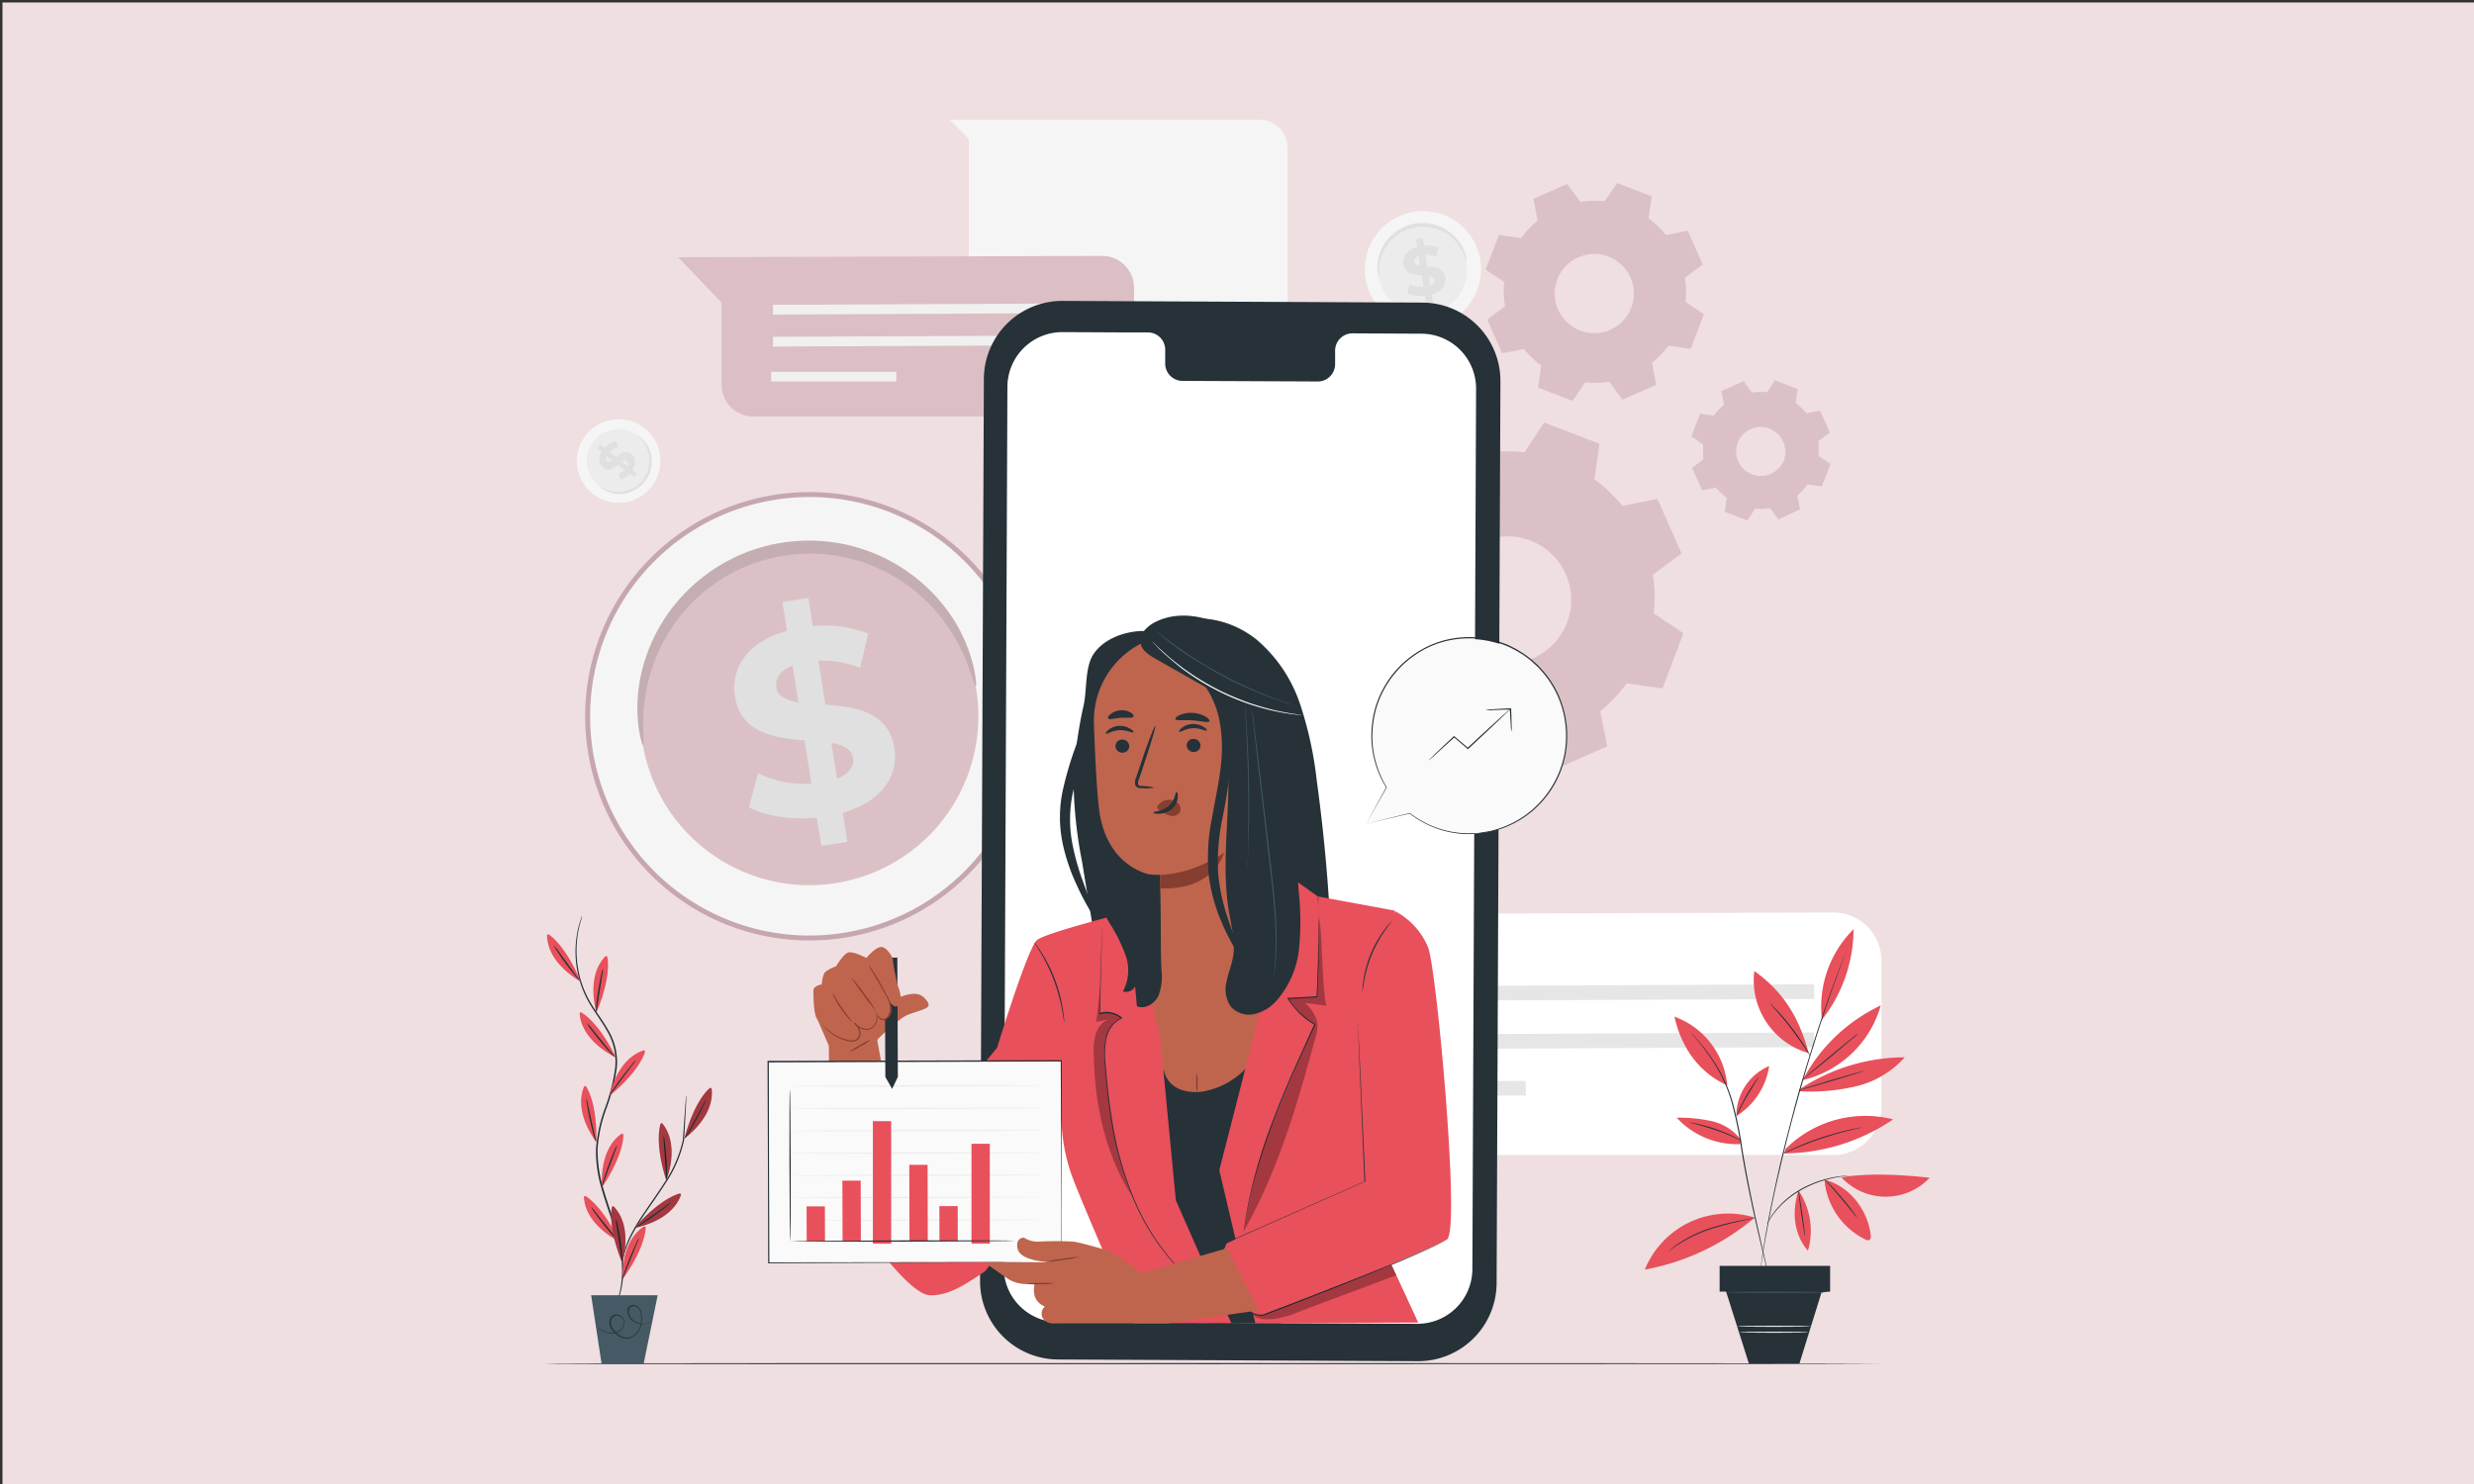 <svg id="Layer_1" data-name="Layer 1" xmlns="http://www.w3.org/2000/svg" viewBox="0 0 500 300"><rect x="0" y="0" width="500" height="300" fill="#333333" stroke="none"/><defs><style>.cls-1{fill:#efdfe1;}.cls-2{fill:#fff;}.cls-3{fill:#e6e6e6;}.cls-11,.cls-4{fill:#f5f5f5;}.cls-5{fill:#dbbfc4;}.cls-6{fill:#f0f0f0;}.cls-7,.cls-8{fill:#dbc1c6;}.cls-8{fill-rule:evenodd;}.cls-9{fill:#ececec;}.cls-10{fill:#e0e0e0;}.cls-11{stroke:#c6a7af;stroke-miterlimit:10;}.cls-12{fill:#c4aeb2;}.cls-13{fill:#263238;}.cls-14{fill:#bf654e;}.cls-15{fill:#e8505b;}.cls-16{fill:#853e30;}.cls-17{opacity:0.3;}.cls-18{fill:#fafafa;}.cls-19{fill:#455a64;}</style></defs><title>Case study_icons</title><rect class="cls-1" x="0.5" y="0.5" width="500" height="300"/><path class="cls-2" d="M380.24,194.14v29.63a9.71,9.71,0,0,1-9.71,9.71H264.28a9.71,9.71,0,0,1-9.71-9.71v-25l-13.23-13.9,129.16-.4A9.7,9.7,0,0,1,380.24,194.14Z"/><polygon class="cls-3" points="270.23 202.38 366.65 201.94 366.64 198.97 270.22 199.42 270.23 202.38"/><polygon class="cls-3" points="270.23 212.13 366.65 211.69 366.64 208.72 270.22 209.17 270.23 212.13"/><rect class="cls-3" x="270.22" y="218.58" width="38.15" height="2.96" transform="translate(-1.08 1.43) rotate(-0.28)"/><path class="cls-4" d="M191.93,24.22H254.6a5.62,5.62,0,0,1,5.62,5.62V60.49a5.62,5.62,0,0,1-5.62,5.62H201.42a5.62,5.62,0,0,1-5.62-5.62V28.1Z"/><path class="cls-5" d="M229.19,58.12V77.78a6.44,6.44,0,0,1-6.44,6.43H152.27a6.44,6.44,0,0,1-6.44-6.43V61.17L137.06,52l85.67-.27A6.45,6.45,0,0,1,229.19,58.12Z"/><polygon class="cls-6" points="156.22 63.59 220.17 63.29 220.17 61.33 156.22 61.62 156.22 63.59"/><polygon class="cls-6" points="156.22 70.06 220.17 69.76 220.17 67.8 156.22 68.09 156.22 70.06"/><rect class="cls-6" x="156.22" y="74.33" width="25.3" height="1.97" transform="matrix(1, 0, 0, 1, -0.37, 0.83)"/><path class="cls-7" d="M365.34,97.91a11.81,11.81,0,0,1-2.12,2.23l.55,2.81-4.32,1.92-1.71-2.3a11,11,0,0,1-3.09.08L353.06,105l-4.42-1.7.42-2.83a11.94,11.94,0,0,1-2.24-2.13l-2.8.55L342.1,94.6l2.29-1.71a11.82,11.82,0,0,1-.08-3.09l-2.37-1.59,1.7-4.42,2.83.42A11.33,11.33,0,0,1,348.6,82l-.56-2.8,4.33-1.92,1.71,2.29a11.33,11.33,0,0,1,3.08-.07l1.6-2.38,4.41,1.7-.41,2.83A11.56,11.56,0,0,1,365,83.75l2.81-.55,1.92,4.32-2.3,1.71a11.74,11.74,0,0,1,.08,3.08l2.38,1.6-1.71,4.41-2.83-.41Zm-4.77-4.83A5.08,5.08,0,1,0,354,96,5.08,5.08,0,0,0,360.57,93.08Z"/><path class="cls-7" d="M360.57,93.08a3.91,3.91,0,0,1-.55,1.14,5.13,5.13,0,0,1-5.13,2.15,5.22,5.22,0,0,1-2.48-1.18,5.17,5.17,0,0,1-1-1.14,4.67,4.67,0,0,1-.63-1.42A5.18,5.18,0,0,1,353,86.87a4.8,4.8,0,0,1,1.43-.63,5,5,0,0,1,1.48-.19,5.18,5.18,0,0,1,2.63.79,5.33,5.33,0,0,1,1.68,1.7,5.11,5.11,0,0,1,.68,3.34,3.92,3.92,0,0,1-.35,1.2s.15-.42.24-1.22a5.07,5.07,0,0,0-.75-3.21,5,5,0,0,0-5.54-2.15,4.68,4.68,0,0,0-1.35.61,4.93,4.93,0,0,0-1.5,6.8,4.93,4.93,0,0,0,3.26,2.22,5,5,0,0,0,2.29-.1,5.05,5.05,0,0,0,2.71-1.88C360.39,93.5,360.53,93.07,360.57,93.08Z"/><path class="cls-7" d="M365.34,97.91h.18l.54.07,2.12.29-.05,0c.43-1.14,1-2.63,1.68-4.43l0,.09-2.38-1.58,0,0v0a11.74,11.74,0,0,0-.09-3.06v-.06l.05,0,2.29-1.71,0,.12c-.6-1.36-1.25-2.8-1.93-4.32l.13.07-2.8.56h-.08l0-.06a11.77,11.77,0,0,0-2.22-2.1l-.06,0V81.6c.13-.87.27-1.84.41-2.83l.08.14-4.41-1.69.16,0-1.59,2.37,0,.07h-.08a11.65,11.65,0,0,0-3,.08l-.08,0,0-.07-1.71-2.3.17,0L348.1,79.3l.09-.16c.17.89.36,1.84.55,2.81l0,.08-.07.06a11,11,0,0,0-2.1,2.2h0c-.06,0,.14-.05-.14.06h-.18l-.17,0-.36,0-.71-.1-1.41-.21.16-.09-1.71,4.41-.05-.17,2.37,1.59.08,0v.09a11.12,11.12,0,0,0,.07,3.05V93l-.06,0-2.3,1.71,0-.17q1,2.22,1.92,4.33l-.15-.08,2.81-.55.08,0,.05.07a11.19,11.19,0,0,0,2.2,2.1l.06,0v.07c-.14,1-.28,1.91-.42,2.83l-.07-.13,4.41,1.71-.13,0,1.6-2.38,0,0h.06a11.47,11.47,0,0,0,3.06-.07h.06l0,0,1.7,2.3-.1,0,4.33-1.9,0,.07c-.22-1.12-.39-2-.54-2.81v0h0a13.24,13.24,0,0,0,1.67-1.61l.36-.45.12-.14s0,.06-.1.16a5.66,5.66,0,0,1-.35.46,10.7,10.7,0,0,1-1.64,1.65v-.05l.58,2.81v0l-.05,0L359.48,105l-.06,0,0,0-1.72-2.29.09,0a11.82,11.82,0,0,1-3.11.09l.1-.05-1.59,2.38,0,.07-.08,0-4.42-1.69-.09,0v-.09c.14-.92.27-1.86.41-2.83l.05.12a12.06,12.06,0,0,1-2.26-2.15l.13,0-2.81.55-.1,0-.05-.09Q343,96.86,342,94.65l0-.1.09-.06,2.29-1.72-.06.14a12,12,0,0,1-.08-3.12l.06.13-2.37-1.59-.1-.06,0-.11,1.71-4.42,0-.11.11,0,1.41.21.71.1.36.05.18,0h.17l-.14.06h0a11.64,11.64,0,0,1,2.16-2.26l-.05.14c-.19-1-.38-1.92-.56-2.8l0-.12.11,0,4.32-1.92.11-.05.06.09,1.71,2.3-.13-.06a11.74,11.74,0,0,1,3.12-.07l-.13.06L358.64,77l.06-.1.1,0,4.42,1.71.09,0v.1c-.15,1-.29,2-.42,2.83l-.05-.12a11.93,11.93,0,0,1,2.26,2.15l-.12,0,2.81-.55h.09l0,.08,1.91,4.33,0,.07-.07,0-2.3,1.71,0-.1a12.11,12.11,0,0,1,.07,3.11l0-.08,2.37,1.6.05,0,0,.05-1.72,4.41,0,0h0l-2.1-.33-.54-.09Z"/><path class="cls-8" d="M337.22,69.82a18.17,18.17,0,0,1-3.36,3.53l.87,4.43-6.82,3-2.69-3.62a18,18,0,0,1-4.87.13l-2.51,3.74-7-2.68.65-4.46A18.41,18.41,0,0,1,308,70.55l-4.43.87-3-6.82,3.61-2.7A18.35,18.35,0,0,1,304,57l-3.74-2.51,2.68-7,4.46.65a18.41,18.41,0,0,1,3.36-3.52l-.87-4.43,6.82-3,2.7,3.62a18.35,18.35,0,0,1,4.86-.12L326.82,37l7,2.69-.65,4.46a18.41,18.41,0,0,1,3.52,3.36l4.43-.87,3,6.82-3.61,2.69a18.43,18.43,0,0,1,.12,4.87l3.74,2.51-2.68,7-4.46-.66Zm-7.54-7.61a8,8,0,1,0-10.35,4.6A8,8,0,0,0,329.68,62.21Z"/><path class="cls-8" d="M328.79,138.11a29,29,0,0,1-5.39,5.66l1.41,7.1-11,4.86-4.32-5.8a29.55,29.55,0,0,1-7.81.19l-4,6-11.18-4.31,1-7.17a29.46,29.46,0,0,1-5.65-5.38l-7.11,1.4-4.86-11,5.81-4.33a29.54,29.54,0,0,1-.2-7.81l-6-4,4.31-11.18,7.16,1.05a29.28,29.28,0,0,1,5.39-5.66L285,90.66l10.95-4.85,4.33,5.8a29.53,29.53,0,0,1,7.81-.19l4-6,11.18,4.3-1.05,7.17a29.52,29.52,0,0,1,5.66,5.38l7.1-1.4,4.86,11-5.81,4.33a29.12,29.12,0,0,1,.2,7.81l6,4L336,139.16l-7.16-1Zm-12.1-12.21a12.85,12.85,0,1,0-16.61,7.37A12.85,12.85,0,0,0,316.69,125.9Z"/><path class="cls-4" d="M299.2,52.71a11.75,11.75,0,1,1-13.31-9.9A11.73,11.73,0,0,1,299.2,52.71Z"/><path class="cls-9" d="M296.43,53.12a9,9,0,1,1-10.14-7.55A8.93,8.93,0,0,1,296.43,53.12Z"/><path class="cls-10" d="M296.39,52.84c-.06,0-.15-.37-.39-1a9.89,9.89,0,0,0-1.42-2.57,9.41,9.41,0,0,0-1.4-1.44,9.27,9.27,0,0,0-2-1.21,10.1,10.1,0,0,0-1.17-.43,8.53,8.53,0,0,0-1.26-.27,9.94,9.94,0,0,0-1.34-.08,10.75,10.75,0,0,0-1.38.14,9,9,0,0,0-2.57.88,8.05,8.05,0,0,0-1.09.69,7.5,7.5,0,0,0-1,.81,8.7,8.7,0,0,0-1.42,1.8,9.21,9.21,0,0,0-.83,1.84,9.64,9.64,0,0,0-.44,2.9,5.6,5.6,0,0,1,0,1.1,2.69,2.69,0,0,1-.26-1.09,8.27,8.27,0,0,1,.25-3.05,9.13,9.13,0,0,1,.8-2,9,9,0,0,1,1.46-2,9.39,9.39,0,0,1,1-.88,8.49,8.49,0,0,1,1.18-.76,9.05,9.05,0,0,1,2.76-1,10.87,10.87,0,0,1,1.49-.14,8.57,8.57,0,0,1,1.44.1,7.48,7.48,0,0,1,1.36.31,8.51,8.51,0,0,1,1.25.48,9.22,9.22,0,0,1,2.05,1.35A9,9,0,0,1,295,49a8.1,8.1,0,0,1,1.28,2.78A2.68,2.68,0,0,1,296.39,52.84Z"/><path class="cls-10" d="M289.34,59.54l.25,1.54-1.38.22L288,59.8a6.57,6.57,0,0,1-3.6-.55l.49-1.8a5.53,5.53,0,0,0,2.82.55l-.36-2.29c-1.59-.13-3.37-.37-3.69-2.33-.23-1.46.63-2.88,2.76-3.47l-.25-1.53,1.38-.22.24,1.5a6.31,6.31,0,0,1,2.92.39l-.41,1.8a5.8,5.8,0,0,0-2.22-.38l.37,2.34c1.59.11,3.35.35,3.66,2.29C292.3,57.53,291.46,58.94,289.34,59.54ZM287,53.69l-.31-2c-.7.29-.93.73-.85,1.18S286.36,53.59,287,53.69Zm2.9,2.93c-.08-.48-.52-.68-1.14-.79l.3,1.9C289.71,57.47,290,57.06,289.89,56.62Z"/><path class="cls-11" d="M207.92,138.25a44.82,44.82,0,1,1-50.78-37.8A44.76,44.76,0,0,1,207.92,138.25Z"/><path class="cls-7" d="M197.36,139.78A34.15,34.15,0,1,1,158.67,111,34.1,34.1,0,0,1,197.36,139.78Z"/><path class="cls-12" d="M197.2,138.73c-.2,0-.56-1.43-1.48-3.94a36.33,36.33,0,0,0-5.41-9.79,33.8,33.8,0,0,0-12.82-10.1,33.37,33.37,0,0,0-9.29-2.68,33.11,33.11,0,0,0-5.11-.29,36,36,0,0,0-5.24.5,36.67,36.67,0,0,0-5.1,1.33,33,33,0,0,0-4.7,2,31.08,31.08,0,0,0-4.18,2.63,32,32,0,0,0-3.62,3.07,34.16,34.16,0,0,0-8.56,13.91,36,36,0,0,0-1.7,11.05c0,2.67.17,4.17,0,4.2s-.66-1.41-1-4.15a31.63,31.63,0,0,1,.94-11.62,34.23,34.23,0,0,1,8.64-15.08,34.68,34.68,0,0,1,8.29-6.27,35.3,35.3,0,0,1,5-2.23,38.29,38.29,0,0,1,5.5-1.45,37.72,37.72,0,0,1,5.66-.53,34.55,34.55,0,0,1,5.51.36,32.49,32.49,0,0,1,5.2,1.17,34.18,34.18,0,0,1,4.75,1.85,35,35,0,0,1,7.84,5.15,34.21,34.21,0,0,1,5.45,6,31.36,31.36,0,0,1,4.89,10.59C197.34,137.17,197.35,138.7,197.2,138.73Z"/><path class="cls-10" d="M170.32,164.3l.94,5.87L166,171l-.92-5.71c-5.24.51-10.48-.32-13.73-2.11l1.86-6.86A21.45,21.45,0,0,0,164,158.42l-1.4-8.75c-6-.49-12.86-1.39-14.06-8.89-.89-5.56,2.38-11,10.52-13.25l-.94-5.82,5.25-.84.91,5.72a24,24,0,0,1,11.16,1.49L173.85,135a21.68,21.68,0,0,0-8.46-1.45l1.43,8.92c6,.43,12.75,1.35,13.93,8.74C181.63,156.63,178.4,162,170.32,164.3ZM161.37,142l-1.2-7.45c-2.68,1.07-3.53,2.77-3.26,4.5S158.94,141.59,161.37,142Zm11,11.19c-.29-1.83-2-2.59-4.36-3l1.16,7.23C171.74,156.38,172.68,154.83,172.41,153.15Z"/><path class="cls-4" d="M119.7,99.75a8.44,8.44,0,1,1,11.86-1.22A8.43,8.43,0,0,1,119.7,99.75Z"/><path class="cls-9" d="M121,98.19a6.43,6.43,0,1,1,9-.92A6.43,6.43,0,0,1,121,98.19Z"/><path class="cls-10" d="M121.13,98.32a3.77,3.77,0,0,1,.71.35,6.67,6.67,0,0,0,2,.68,7.46,7.46,0,0,0,1.45.08,7,7,0,0,0,1.62-.31,6.32,6.32,0,0,0,.83-.34,7.26,7.26,0,0,0,.8-.47,6.15,6.15,0,0,0,.74-.61,6.78,6.78,0,0,0,.67-.74,6.12,6.12,0,0,0,.93-1.71,6,6,0,0,0,.25-.9,7,7,0,0,0,.11-.89,6.7,6.7,0,0,0-.13-1.64,7.21,7.21,0,0,0-.45-1.38,7.38,7.38,0,0,0-1.17-1.75c-.34-.37-.56-.55-.53-.58s.27.11.66.45A6.05,6.05,0,0,1,131,90.29a6.86,6.86,0,0,1,.54,1.43,6.65,6.65,0,0,1,.18,1.76,6.52,6.52,0,0,1-.1,1,7,7,0,0,1-.67,1.92,7.24,7.24,0,0,1-.58.9,6,6,0,0,1-.72.79,5.49,5.49,0,0,1-.81.65,5.9,5.9,0,0,1-.87.5,5.57,5.57,0,0,1-.9.35,6.44,6.44,0,0,1-1.74.28,6,6,0,0,1-1.52-.14,5.86,5.86,0,0,1-2-.85C121.31,98.55,121.11,98.34,121.13,98.32Z"/><path class="cls-10" d="M121.61,91.35l-.88-.7.62-.78.86.68a4.69,4.69,0,0,1,2.17-1.46l.61,1.19a4.08,4.08,0,0,0-1.76,1.08l1.31,1c.9-.71,2-1.45,3.08-.56.83.66,1.07,1.83.23,3.18l.87.69-.62.78-.86-.68A4.57,4.57,0,0,1,125.5,97l-.65-1.16a4.1,4.1,0,0,0,1.36-.88l-1.33-1c-.9.71-1.94,1.43-3,.56C121,93.85,120.78,92.7,121.61,91.35Zm4.08,2,1.12.88a.8.8,0,0,0-.12-1C126.41,92.93,126.08,93.05,125.69,93.31Zm-3-.15c.27.22.6.11,1-.13l-1.08-.86C122.42,92.63,122.49,93,122.74,93.16Z"/><path class="cls-13" d="M286.56,275.17l-72.72-.34a15.84,15.84,0,0,1-15.77-15.91l.77-182.31a15.84,15.84,0,0,1,15.91-15.78l72.72.34a15.84,15.84,0,0,1,15.77,15.91l-.77,182.31A15.85,15.85,0,0,1,286.56,275.17Z"/><path class="cls-2" d="M287.37,67.46l-14.1-.07A3.51,3.51,0,0,0,269.83,71v2.56a3.51,3.51,0,0,1-3.44,3.56L238.9,77a3.51,3.51,0,0,1-3.41-3.59V70.8a3.51,3.51,0,0,0-3.41-3.6l-5,0-12.34-.06a11.1,11.1,0,0,0-11.14,11l-.75,178a11.09,11.09,0,0,0,11,11.14l72.58.33a11.09,11.09,0,0,0,11.14-11l.75-178A11.09,11.09,0,0,0,287.37,67.46Z"/><path class="cls-13" d="M268.72,184.28q-.78-13.25-2.59-26.39a74.92,74.92,0,0,0-3.39-15.58,29.25,29.25,0,0,0-8.83-13.05c-4.15-3.3-9.7-5-14.87-3.89l21,64.78a14.62,14.62,0,0,0,4.71.1,4.93,4.93,0,0,0,3.67-2.69A7.24,7.24,0,0,0,268.72,184.28Z"/><path class="cls-13" d="M232.22,127.6c-4-.32-8.9,1.22-11.18,4.57-1.78,2.6-1.36,7.14-2,10.24a89.64,89.64,0,0,0-2.08,15A88.84,88.84,0,0,0,218.65,174l3,18.19a25.56,25.56,0,0,0,2.17,7.87c1.27,2.42,3.52,4.48,6.21,4.8a8,8,0,0,0,6.61-2.83,15.26,15.26,0,0,0,3.16-6.71Z"/><path class="cls-14" d="M235.77,184.22c-1.2-.06-9.23,1.87-9.23,1.87l9.34,36.54,14.94,1.21,13.26-41.6Z"/><path class="cls-13" d="M252.56,215.11a15.62,15.62,0,0,1-8.41,5.32,9.34,9.34,0,0,1-5.54-.16,5.35,5.35,0,0,1-3.45-4.13l-2.54,7.75,4.53,22.59,7.36,21.07,14.39-.09Z"/><path class="cls-15" d="M195.08,219.59l6.43-7.77s6.2-20.27,8.07-21.79,18.91-5.79,18.91-5.79l6.06,26.19,3.09,32.22,5.65,12.81,5.56,12-19.51.06s-8-18-12.17-28.41a36.43,36.43,0,0,1-2.53-10.63l-.21-2.49s-12.7,29.37-15.69,31.26S192,262,187.9,261.84s-12.58-12.41-12.58-12.41l0-16.34,12-5,2.07,4.51Z"/><path class="cls-15" d="M246.57,254.57l1.3-3.2,27.62-13-.85-38.46L282,184.23a14.55,14.55,0,0,1,6.59,7.22c1.7,3.79,6.62,57.43,3.84,59.11-3.64,2.18-28.08,11.88-36.25,15.1a3.3,3.3,0,0,1-4.08-1.44Z"/><path class="cls-15" d="M278.77,250.38l3.13-66.29-15.57-2.87-4.5-3.22h-3.54a17.31,17.31,0,0,1,1.13,6.14c-.18,2.78-13,52.43-13,52.43l7.28,30.9,32.93-.1Z"/><path class="cls-13" d="M266.33,181.22a.82.82,0,0,0,0,.1l0,.28c0,.26.05.62.08,1.08.06,1,.13,2.36.16,4.14.09,3.56-.05,8.64-.35,14.7v.1h-.11l-5.86.33.1-.19a15.69,15.69,0,0,0,5.37,5.21l.1.06,0,.11-2.34,5.18c-2.24,5-4.32,9.73-6,14.14a117.48,117.48,0,0,0-3.92,11.9c-.93,3.45-1.46,6.29-1.81,8.26-.15,1-.27,1.73-.35,2.27l-.09.59c0,.13,0,.2,0,.2a.76.76,0,0,1,0-.2l.07-.6c.07-.52.16-1.29.3-2.28.32-2,.83-4.82,1.73-8.29a115.1,115.1,0,0,1,3.88-11.94c1.67-4.42,3.74-9.19,6-14.16l2.34-5.18.06.16a15.86,15.86,0,0,1-5.46-5.3l-.11-.17h.21l5.86-.31-.11.11c.32-6.06.5-11.13.45-14.69,0-1.78-.06-3.18-.1-4.13,0-.47,0-.83,0-1.09v-.28C266.32,181.26,266.32,181.22,266.33,181.22Z"/><path class="cls-13" d="M248,263.59l-.21-.1-.62-.31c-.55-.25-1.33-.7-2.32-1.29-.48-.33-1-.67-1.59-1.07s-1.2-.85-1.82-1.39a36.65,36.65,0,0,1-4.05-3.82,46.13,46.13,0,0,1-7.88-12.11,67.84,67.84,0,0,1-4.94-17c-.66-3.94-1-7.81-1.31-11.49a15.89,15.89,0,0,1,.27-5.39,5.89,5.89,0,0,1,3.11-3.89l0,.19a4.61,4.61,0,0,0-4.34-.89l-.14,0v-.15c.18-5.71.33-10.42.44-13.7.06-1.63.1-2.91.14-3.79,0-.43,0-.76,0-1a2.82,2.82,0,0,1,0-.34v.34c0,.23,0,.56,0,1,0,.88-.05,2.16-.08,3.79-.09,3.29-.21,8-.35,13.7l-.14-.1a4.81,4.81,0,0,1,4.55.92l.13.12-.16.07a5.64,5.64,0,0,0-3,3.75,15.82,15.82,0,0,0-.25,5.3c.28,3.67.66,7.53,1.32,11.47a68.2,68.2,0,0,0,4.9,17,46.42,46.42,0,0,0,7.8,12.08,36,36,0,0,0,4,3.84c.62.54,1.24,1,1.8,1.4s1.1.75,1.58,1.08c1,.6,1.74,1.06,2.28,1.34l.61.33A1.13,1.13,0,0,1,248,263.59Z"/><path class="cls-13" d="M274.43,205.89s0,.05,0,.16l0,.45q0,.62.09,1.77c.08,1.56.19,3.83.33,6.71.26,5.78.64,14,1.09,23.8v.08l-.07,0-25.63,11.36-2.46,1.09.06-.07c-.18.44-.35.88-.53,1.31v-.09l5.2,12.63-.05-.06a5.24,5.24,0,0,0,2.13.72,1.92,1.92,0,0,0,.54,0,3,3,0,0,0,.53-.17l1.06-.41,4.14-1.58,7.72-3c4.86-1.9,9.15-3.61,12.7-5.06s6.35-2.65,8.24-3.53c.95-.45,1.67-.81,2.14-1.09a3,3,0,0,0,.5-.34.34.34,0,0,0,.12-.17.29.29,0,0,1-.1.18,3.39,3.39,0,0,1-.5.37,22.61,22.61,0,0,1-2.12,1.12c-1.89.91-4.68,2.13-8.22,3.61s-7.83,3.19-12.69,5.11l-7.7,3-4.14,1.6-1.07.41a3.69,3.69,0,0,1-.56.18,2.43,2.43,0,0,1-.6,0,5.62,5.62,0,0,1-2.25-.76h0l0,0-5.21-12.63,0-.05,0,0,.54-1.32v0l.05,0,2.46-1.09,25.65-11.33-.07.11c-.41-9.8-.75-18-1-23.8-.11-2.88-.2-5.15-.26-6.71,0-.77,0-1.37-.06-1.78v-.61Z"/><path class="cls-13" d="M281.38,186.12s-.55.69-1.38,1.86a25.5,25.5,0,0,0-4.27,10.18c-.25,1.4-.32,2.29-.36,2.28a2.47,2.47,0,0,1,0-.62c0-.4.08-1,.18-1.69a23.12,23.12,0,0,1,1.52-5.4,22.84,22.84,0,0,1,2.79-4.86,15.12,15.12,0,0,1,1.08-1.31A2.8,2.8,0,0,1,281.38,186.12Z"/><path class="cls-13" d="M215.08,206.75a4.87,4.87,0,0,1-.12-.68c-.06-.44-.16-1.08-.3-1.86a35.16,35.16,0,0,0-4.3-11.53c-.4-.68-.74-1.22-1-1.59a3.23,3.23,0,0,1-.35-.6,3.5,3.5,0,0,1,.43.54,18.58,18.58,0,0,1,1.07,1.56,30.6,30.6,0,0,1,4.32,11.59c.12.79.19,1.43.22,1.87A3.4,3.4,0,0,1,215.08,206.75Z"/><path class="cls-16" d="M241.9,220.76a7.75,7.75,0,0,1-.14-1.95,7.45,7.45,0,0,1,.13-1.94,7.45,7.45,0,0,1,.13,1.94A7.27,7.27,0,0,1,241.9,220.76Z"/><g class="cls-17"><path d="M263.73,202.74l4.38.58c-.94-2.4-.81-15.39-1.57-17.95l-.4,16.14-5.87.32s2.53,3.38,3.7,4.09a15.2,15.2,0,0,1,1.72,1.16s-8.29,19.39-9.59,22.73c-2.75,7.12-4.75,19.09-4.75,19.09,6.88-12,10.88-25.75,14.48-39.07a7.83,7.83,0,0,0,.4-3.17A7.74,7.74,0,0,0,263.73,202.74Z"/></g><g class="cls-17"><path d="M222.3,204.93c-.08.24.06-5.46.09-5.59s-.74,6.85-.88,7.26l2.4-.52a4.73,4.73,0,0,0-2.46,3,12,12,0,0,0-.4,4c.15,10,2.32,20.25,7.69,28.65-3.51-8.36-4.6-17.53-5.43-26.57a13.87,13.87,0,0,1,.19-5.26c.5-1.71,1.63-3.54,3.19-4.12a4.18,4.18,0,0,0-4.39-.82"/></g><g class="cls-17"><path d="M253.19,265.53c.63,1.33,2.94,1.24,4.54,1.06a18.87,18.87,0,0,0,4.63-1.34c6.69-2.58,13.15-4.9,19.83-7.47l-.93-2-25.79,10A2.73,2.73,0,0,1,253.19,265.53Z"/></g><path class="cls-14" d="M184.91,200.91c-1.28-.11-5,1-6,2.75l-2.08,7s4.67-4.82,6.83-5.59c3.37-1.22,4.93-1.24,3.46-3A2.85,2.85,0,0,0,184.91,200.91Z"/><polygon class="cls-14" points="165.24 206.18 167.51 211.4 167.6 220.9 178.9 219.23 177.27 210.13 178.38 206.14 173.72 202.2 165.24 206.18"/><rect class="cls-18" x="155.22" y="214.56" width="59.23" height="40.67" transform="translate(-0.68 0.53) rotate(-0.17)"/><path class="cls-13" d="M214.51,255.14s0-.26,0-.74,0-1.21,0-2.15c0-1.89,0-4.66,0-8.19,0-7.07-.08-17.23-.14-29.59l.1.11-59.22.19h0l.13-.13c0,14.52.08,28.31.11,40.67l-.12-.12,42.68-.06h15.45l-3.21,0-12.16.07-42.76.18h-.12v-.12c0-12.35-.08-26.15-.13-40.67v-.13h.14l59.22-.14h.11v.1c0,12.39,0,22.57,0,29.65v8.17c0,.93,0,1.64,0,2.13S214.51,255.14,214.51,255.14Z"/><path class="cls-13" d="M159.72,251c-.07,0-.15-6.9-.17-15.41s0-15.41.08-15.41.15,6.9.18,15.41S159.79,251,159.72,251Z"/><path class="cls-9" d="M211.11,246.56c0,.07-11.55.16-25.8.2s-25.8,0-25.8,0,11.55-.17,25.8-.21S211.11,246.49,211.11,246.56Z"/><path class="cls-9" d="M211.1,242c0,.07-11.55.16-25.8.2s-25.8,0-25.8-.06,11.55-.16,25.8-.2S211.1,242,211.1,242Z"/><path class="cls-9" d="M211.08,237.52c0,.07-11.55.16-25.79.2s-25.8,0-25.8-.06,11.54-.16,25.8-.2S211.08,237.44,211.08,237.52Z"/><path class="cls-9" d="M211.07,233c0,.08-11.55.17-25.8.21s-25.8,0-25.8-.06,11.55-.16,25.8-.2S211.07,232.92,211.07,233Z"/><path class="cls-9" d="M211.06,228.47c0,.08-11.55.17-25.8.21s-25.8,0-25.8-.06,11.55-.16,25.8-.2S211.06,228.4,211.06,228.47Z"/><path class="cls-9" d="M211,224c0,.07-11.55.17-25.79.21s-25.8,0-25.8-.06,11.55-.16,25.8-.2S211,223.88,211,224Z"/><path class="cls-9" d="M211,219.43c0,.07-11.55.16-25.8.21s-25.8,0-25.8-.06,11.55-.16,25.8-.2S211,219.36,211,219.43Z"/><rect class="cls-15" x="163" y="243.89" width="3.7" height="7.05" transform="translate(-0.71 0.48) rotate(-0.17)"/><rect class="cls-15" x="189.88" y="243.81" width="3.7" height="7.05" transform="translate(-0.71 0.55) rotate(-0.16)"/><rect class="cls-15" x="170.25" y="238.69" width="3.7" height="12.23" transform="translate(-0.71 0.5) rotate(-0.17)"/><rect class="cls-15" x="183.81" y="235.47" width="3.7" height="15.41" transform="translate(-0.7 0.53) rotate(-0.16)"/><rect class="cls-15" x="177.1" y="226.13" width="3.7" height="24.77" transform="matrix(1, 0, 0, 1, -0.69, 0.52)"/><rect class="cls-15" x="197.03" y="230.65" width="3.7" height="20.19" transform="matrix(1, 0, 0, 1, -0.69, 0.57)"/><path class="cls-13" d="M205.17,250.82c0,.07-10.16.16-22.68.19s-22.68,0-22.68-.06,10.15-.16,22.68-.2S205.17,250.75,205.17,250.82Z"/><polygon class="cls-13" points="181.46 217.7 180.3 220.13 178.93 217.71 178.82 193.59 181.35 193.58 181.46 217.7"/><path class="cls-14" d="M180.38,193.63s-1.09-2.18-2.29-2.18-3,2.2-3,2.2-2.77-1.45-3.73-1.08-2.41,2.79-2.41,2.79a7.21,7.21,0,0,0-2.12,1.1c-.64.61-.76,2.55-.76,2.55s-1.68.25-1.68,1.22,0,5,.86,5.94,5.56,4.59,7.18,4.47,1.62-2.43,1.26-2.92c0,0,1.93,1.45,2.89.12a4.46,4.46,0,0,0,.47-3.28s.74,2.31,2.24,1.28c1.73-1.18.25-3.65.25-3.65s1.25,2,2,1,.47-2.55,0-3.64A42.4,42.4,0,0,1,180.38,193.63Z"/><path class="cls-16" d="M172.24,206.61a3.67,3.67,0,0,1-.75-.73,20.72,20.72,0,0,1-2.85-4.16,3.87,3.87,0,0,1-.41-1c.07,0,.81,1.37,1.92,3S172.3,206.56,172.24,206.61Z"/><path class="cls-16" d="M177.06,204.37a36.21,36.21,0,0,1-2.64-3.37,37,37,0,0,1-2.44-3.53,36.87,36.87,0,0,1,2.65,3.37A35.68,35.68,0,0,1,177.06,204.37Z"/><path class="cls-16" d="M179.71,202.3a4.93,4.93,0,0,1-.65-1l-1.45-2.57-1.47-2.56a6.25,6.25,0,0,1-.56-1.09,5.28,5.28,0,0,1,.72,1c.41.64,1,1.53,1.53,2.53s1.06,1.94,1.39,2.62A6.39,6.39,0,0,1,179.71,202.3Z"/><path class="cls-16" d="M176.81,204.33s0,0,.1.12a2.06,2.06,0,0,1,.22.39,2.66,2.66,0,0,1,.08,1.68,2.62,2.62,0,0,1-.58,1,2,2,0,0,1-1.22.66,2.69,2.69,0,0,1-1.53-.3,4.3,4.3,0,0,1-1.32-1l.18-.18a3.51,3.51,0,0,1,1.14,1.78,2.08,2.08,0,0,1-.07,1.08,1.49,1.49,0,0,1-.7.8,2.72,2.72,0,0,1-1.92.07,9.25,9.25,0,0,1-2.91-1.32,8.85,8.85,0,0,1-1.62-1.43c-.17-.19-.29-.34-.37-.45s-.12-.17-.11-.18a12.29,12.29,0,0,0,2.2,1.9,9.3,9.3,0,0,0,2.87,1.25,2.54,2.54,0,0,0,1.74-.06,1.46,1.46,0,0,0,.64-1.61,3.28,3.28,0,0,0-1.06-1.64l.18-.18a3.28,3.28,0,0,0,2.63,1.28,1.77,1.77,0,0,0,1.11-.58,2.37,2.37,0,0,0,.56-1,2.68,2.68,0,0,0,0-1.6C176.92,204.51,176.79,204.34,176.81,204.33Z"/><path class="cls-16" d="M179.2,201.33a3,3,0,0,1,.58,1,4.9,4.9,0,0,1,.35,1.23,3.38,3.38,0,0,1-.23,1.57,1.63,1.63,0,0,1-1.15,1.1,1.36,1.36,0,0,1-1.2-.53,2.49,2.49,0,0,1-.43-.74c-.08-.19-.11-.3-.09-.31a1.8,1.8,0,0,1,.18.26,3.32,3.32,0,0,0,.48.67,1.18,1.18,0,0,0,1,.41,1.39,1.39,0,0,0,.95-1,3.42,3.42,0,0,0,.23-1.45,5.48,5.48,0,0,0-.28-1.19C179.39,201.74,179.16,201.35,179.2,201.33Z"/><path class="cls-16" d="M176,210.15a11.35,11.35,0,0,1-2.1,1.38,12.1,12.1,0,0,1-2.23,1.14,13.38,13.38,0,0,1,2.1-1.37A13,13,0,0,1,176,210.15Z"/><path class="cls-14" d="M248,252.33l-17.17,5L224.52,253s-5.72-1.75-7.58-2A66.3,66.3,0,0,0,210,251a5.09,5.09,0,0,1-3.05-.8s-1.77-.07-1.3,2.2c.59,2.8,7.26,2.78,7.26,2.78l-8.85,0h-5.14l4.49,3.15a6.82,6.82,0,0,0,3.87,1.24h1.8c-.47,2.49.44,3.84,2.08,4.55-1.3,1.22-.64,3.51,1.9,3.42,1.23-.05,22.77,0,22.77,0l18.54-2.64Z"/><path class="cls-16" d="M213.06,259.41a12.48,12.48,0,0,1-2.89.21,23.63,23.63,0,0,1-2.89-.05,12.48,12.48,0,0,1,2.89-.21A23.84,23.84,0,0,1,213.06,259.41Z"/><path class="cls-16" d="M218.23,254.08a23.39,23.39,0,0,1-3.46.64,24.08,24.08,0,0,1-3.5.38,23.71,23.71,0,0,1,3.47-.64A24.15,24.15,0,0,1,218.23,254.08Z"/><path class="cls-13" d="M221.35,185.41c.13-.07-.07-.78-.52-2s-1.16-3-1.94-5.17a48.88,48.88,0,0,1-2.18-7.76,26,26,0,0,1,0-9.64,88.12,88.12,0,0,1,2.63-9.59,47.09,47.09,0,0,0,1.88-8.14,20.1,20.1,0,0,0-.05-5.69c-.24-1.32-.55-2-.68-2-.33.06.21,2.94-.74,7.43a59.78,59.78,0,0,1-2.25,7.78,68.42,68.42,0,0,0-2.85,9.81c-.17.91-.28,1.82-.36,2.73,0,.45-.07.9-.07,1.35s0,.89,0,1.33a26.91,26.91,0,0,0,.62,5,39,39,0,0,0,2.71,7.94,50.35,50.35,0,0,0,2.58,5C220.78,184.89,221.22,185.47,221.35,185.41Z"/><path class="cls-14" d="M255.35,144.08a17,17,0,0,0-18.67-15.8,17.53,17.53,0,0,0-15.59,18.1c.27,8,.72,16,1.29,18.81,1.71,8.54,7.41,10.91,9.65,11.52a11.12,11.12,0,0,0,2.38.13h0a.06.06,0,0,1,.06.06l-.08,10.19c.34,6.61,5.05,11.66,11.73,11.36s10.87-6.22,10.66-12.85Z"/><path class="cls-13" d="M225.43,150.82a1.38,1.38,0,0,0,1.4,1.34,1.34,1.34,0,0,0,1.4-1.31,1.39,1.39,0,0,0-1.4-1.34A1.34,1.34,0,0,0,225.43,150.82Z"/><path class="cls-13" d="M223.52,148.32c.18.17,1.21-.65,2.72-.71s2.63.63,2.79.44-.11-.4-.61-.73a3.89,3.89,0,0,0-2.24-.58,3.71,3.71,0,0,0-2.15.8C223.58,147.91,223.43,148.24,223.52,148.32Z"/><path class="cls-13" d="M239.83,150.68a1.39,1.39,0,0,0,1.4,1.34,1.34,1.34,0,0,0,1.39-1.31,1.37,1.37,0,0,0-1.4-1.34A1.33,1.33,0,0,0,239.83,150.68Z"/><path class="cls-13" d="M238.33,147.94c.18.17,1.21-.65,2.72-.72s2.63.64,2.79.45-.11-.41-.61-.73a3.88,3.88,0,0,0-4.4.21C238.39,147.53,238.24,147.86,238.33,147.94Z"/><path class="cls-13" d="M233.3,159.23a10.73,10.73,0,0,0-2.47-.33c-.38,0-.75-.08-.82-.33a1.93,1.93,0,0,1,.21-1.14c.33-.94.67-1.92,1-3,1.42-4.2,2.43-7.64,2.26-7.69s-1.46,3.3-2.88,7.5l-1,3a2.17,2.17,0,0,0-.14,1.5,1,1,0,0,0,.65.53,2.69,2.69,0,0,0,.66.06A9.76,9.76,0,0,0,233.3,159.23Z"/><path class="cls-16" d="M234.47,176.84s5.83.21,12.93-4.44c0,0-2,7.71-13,7.18Z"/><path class="cls-16" d="M234.07,162.79a2.76,2.76,0,0,1,2.4-1.1,2.47,2.47,0,0,1,1.74.83,1.54,1.54,0,0,1,.19,1.77,1.84,1.84,0,0,1-2,.58,5.6,5.6,0,0,1-2-1.05,1.64,1.64,0,0,1-.45-.42.48.48,0,0,1,0-.55"/><path class="cls-13" d="M237.77,160.06c-.25,0-.19,1.62-1.54,2.83s-3.1,1.11-3.11,1.34.4.29,1.14.28a4.17,4.17,0,0,0,2.6-1,3.52,3.52,0,0,0,1.18-2.36C238.08,160.44,237.88,160.05,237.77,160.06Z"/><path class="cls-13" d="M237.55,145.36c.16.4,1.66.14,3.43.27s3.23.54,3.45.17c.09-.18-.17-.55-.76-.92a5.84,5.84,0,0,0-2.58-.76,5.73,5.73,0,0,0-2.66.43C237.79,144.84,237.48,145.17,237.55,145.36Z"/><path class="cls-13" d="M224,145.25c.27.33,1.3-.07,2.54-.14s2.31.12,2.54-.24c.1-.18-.08-.51-.55-.81a3.57,3.57,0,0,0-2.09-.46,3.5,3.5,0,0,0-2,.77C224,144.74,223.83,145.09,224,145.25Z"/><path class="cls-13" d="M219.57,167.37c-1.46,6.51,1.2,13.23,4.53,19a33.47,33.47,0,0,1,3.38,6.74,8.92,8.92,0,0,1-.54,7.3,2.06,2.06,0,0,0,2.47-1l.36,4c1.62.7,3.55-.47,4.33-2.06a10.69,10.69,0,0,0,.64-5.22c-.24-5.19-.05-11.34-.29-16.54l-9.26-1.87Z"/><path class="cls-13" d="M244.53,139.11c3.52,6.77,3.93,14.71,3.68,22.34s-1.1,15.32.16,22.85c.5,3,1.32,6,.87,8.93-.27,1.74-1,3.39-1.32,5.12a6.26,6.26,0,0,0,.77,5.07,4.92,4.92,0,0,0,4.79,1.59,8.59,8.59,0,0,0,4.48-2.69,18.77,18.77,0,0,0,4.57-10.49,55.82,55.82,0,0,0-.06-11.63L260.22,150c-.33-4.36-.68-8.81-2.44-12.81a22.23,22.23,0,0,0-9-9.9c-4.67-2.78-10.71-4-15.5-1.43-1.6.85-3.14,2.48-2.76,4.26.31,1.41,1.67,2.27,2.92,3l12.32,7"/><path class="cls-13" d="M250.89,193.52c.13-.07-.13-.85-.65-2.22s-1.32-3.33-2.14-5.79a39.61,39.61,0,0,1-1.89-8.78,42.26,42.26,0,0,1,.79-11,104.54,104.54,0,0,0,1.71-11.26,27.77,27.77,0,0,0-.87-9.44,15.5,15.5,0,0,0-2.92-5.69c-.25-.28-.48-.53-.68-.73a6.13,6.13,0,0,0-.56-.48c-.32-.24-.51-.34-.56-.29s0,.25.25.58l.39.59c.14.24.31.51.5.81a18.7,18.7,0,0,1,2.14,5.58,29.25,29.25,0,0,1,.38,8.91c-.31,3.37-1.14,7.08-1.84,11.06a40,40,0,0,0-.66,11.52,34.87,34.87,0,0,0,2.43,9.11,44.37,44.37,0,0,0,2.79,5.63C250.26,192.93,250.77,193.59,250.89,193.52Z"/><path class="cls-19" d="M263.12,143.07l-.32-.12-.94-.3c-.41-.13-.91-.29-1.48-.49s-1.23-.4-1.95-.67c-1.44-.52-3.13-1.18-5-2s-3.87-1.75-5.93-2.84-4-2.22-5.7-3.29-3.22-2.11-4.45-3c-.63-.44-1.18-.87-1.67-1.23s-.9-.68-1.24-.95l-.78-.6c-.18-.14-.27-.21-.28-.2l.26.23.75.64,1.22,1c.48.37,1,.8,1.65,1.25,1.23.92,2.73,2,4.44,3s3.63,2.23,5.7,3.32,4.09,2,6,2.83,3.57,1.44,5,1.94c.72.26,1.38.46,2,.65s1.08.33,1.5.45l1,.26A1.59,1.59,0,0,0,263.12,143.07Z"/><path class="cls-2" d="M263.21,144.58a1.68,1.68,0,0,0-.35-.06l-1-.15-.72-.1-.85-.15c-.6-.12-1.3-.22-2.06-.41l-1.19-.27c-.42-.1-.84-.22-1.28-.34-.89-.22-1.82-.53-2.8-.84a55.48,55.48,0,0,1-6.2-2.55,54.49,54.49,0,0,1-5.8-3.35c-.85-.59-1.67-1.13-2.39-1.7-.36-.28-.72-.54-1.05-.81l-.95-.78c-.61-.49-1.12-1-1.58-1.39l-.65-.58-.52-.5-.72-.7-.27-.24a2.56,2.56,0,0,0,.24.27l.7.72.5.53.64.59c.45.42,1,.92,1.57,1.41l.94.8c.32.27.68.53,1,.82.72.57,1.53,1.13,2.38,1.72a48.44,48.44,0,0,0,12,5.92c1,.31,1.92.61,2.81.83.45.11.87.24,1.29.33l1.2.25c.76.18,1.46.28,2.07.38l.86.14.72.08,1,.11Z"/><path class="cls-19" d="M257.44,197.76l0-.14.06-.41c.05-.35.14-.88.2-1.57a52.17,52.17,0,0,0,.29-5.84c0-2.47-.16-5.41-.47-8.66s-.75-6.81-1.18-10.54c-.89-7.48-1.7-14.24-2.28-19.15-.3-2.44-.54-4.41-.71-5.8l-.21-1.57-.06-.41c0-.09,0-.14,0-.14s0,.05,0,.14l0,.41c0,.38.09.91.16,1.58.16,1.39.38,3.37.65,5.81.57,4.91,1.36,11.68,2.22,19.15.43,3.74.88,7.3,1.2,10.54s.5,6.18.51,8.64a55.39,55.39,0,0,1-.22,5.83c0,.69-.12,1.22-.16,1.58l0,.41C257.44,197.71,257.43,197.76,257.44,197.76Z"/><path class="cls-19" d="M252.11,175.25a1.55,1.55,0,0,0,0-.34c0-.24,0-.57.06-1,.05-.85.1-2.08.15-3.6.11-3,.17-7.24.1-11.88s-.29-8.84-.49-11.88c-.1-1.51-.19-2.74-.27-3.59,0-.41-.07-.73-.09-1a2.48,2.48,0,0,0,0-.34,1.48,1.48,0,0,0,0,.34c0,.24,0,.57.06,1,0,.87.12,2.09.2,3.59.17,3,.35,7.23.43,11.87s0,8.84,0,11.88c0,1.5-.07,2.73-.09,3.6l0,1A1.8,1.8,0,0,0,252.11,175.25Z"/><path class="cls-18" d="M276,166.58l4.16-7.43a19.68,19.68,0,1,1,16.81,9.4,19.56,19.56,0,0,1-12.07-4.12h0Z"/><path class="cls-13" d="M276,166.58l8.89-2.21,0,.11h0a.06.06,0,0,1,0-.09.06.06,0,0,1,.08,0,20.64,20.64,0,0,0,4.05,2.41,19.52,19.52,0,0,0,5.39,1.5,16.64,16.64,0,0,0,3.1.13c.53,0,1.08,0,1.62-.1l1.66-.26a19.66,19.66,0,0,0,12.14-8,19.58,19.58,0,0,0,3.23-7.58,20.34,20.34,0,0,0-.28-8.7,19.48,19.48,0,0,0-4.2-8l-.8-.88c-.26-.29-.57-.53-.86-.8s-.56-.55-.88-.78l-.94-.7a9,9,0,0,0-1-.64l-1-.6-1-.5a8.15,8.15,0,0,0-1.05-.46,19.53,19.53,0,0,0-8.75-1.32,19.07,19.07,0,0,0-8,2.42,20,20,0,0,0-9.2,11.49,21.6,21.6,0,0,0-.84,6.38,19.87,19.87,0,0,0,2.9,9.74s0,0,0,.07l-4.21,7.4,4.11-7.46v.06a19.84,19.84,0,0,1-3-9.81,21.06,21.06,0,0,1,.82-6.44,20.35,20.35,0,0,1,3.31-6.44,20.09,20.09,0,0,1,6-5.19,19.14,19.14,0,0,1,8.11-2.47,19.92,19.92,0,0,1,8.87,1.33,7.13,7.13,0,0,1,1.06.47l1,.5,1,.61a10.39,10.39,0,0,1,1,.65l.95.71c.32.23.59.52.89.78s.61.53.88.82l.8.89a19.59,19.59,0,0,1,4.26,8.14,20.32,20.32,0,0,1,.27,8.8,19.68,19.68,0,0,1-3.28,7.68,19.8,19.8,0,0,1-12.29,8l-1.67.26c-.56,0-1.11.06-1.64.1a17.09,17.09,0,0,1-3.14-.15,19.4,19.4,0,0,1-5.42-1.54,20.58,20.58,0,0,1-4.07-2.45l.09-.09h0a.06.06,0,0,1,0,.09h0Z"/><path class="cls-13" d="M305.22,143.32a4.81,4.81,0,0,1-.61.64l-1.73,1.67c-1.47,1.4-3.51,3.32-5.78,5.43l-.34.32-.09.08-.09-.08L293.8,149H294l-3.78,3.42-1.1,1a2.51,2.51,0,0,1-.41.32,3,3,0,0,1,.36-.38l1-1,3.71-3.5.08-.08.09.08,2.78,2.36h-.18l.35-.32c2.26-2.11,4.33-4,5.83-5.37l1.79-1.61A7.55,7.55,0,0,1,305.22,143.32Z"/><path class="cls-13" d="M305.48,147.91a6.57,6.57,0,0,1-.15-1.33c-.06-.83-.13-2-.19-3.26l.15.13h-.23c-1.33,0-2.53.09-3.4.1a6.67,6.67,0,0,1-1.41,0,6.63,6.63,0,0,1,1.4-.16c.87-.06,2.07-.13,3.39-.19h.37v.13c.05,1.29.08,2.44.09,3.27A8,8,0,0,1,305.48,147.91Z"/><path class="cls-13" d="M380.69,275.67c0,.06-60.6.11-135.34.11s-135.35,0-135.35-.11,60.59-.12,135.35-.12S380.69,275.6,380.69,275.67Z"/><path class="cls-13" d="M124.14,264.15l.09-.2.26-.57a13.5,13.5,0,0,0,.78-2.26,20,20,0,0,0-.07-8.72,45.93,45.93,0,0,0-1.62-5.86c-.68-2.08-1.48-4.29-2.13-6.67a26.14,26.14,0,0,1-1-7.67,29.93,29.93,0,0,1,1.79-8.12,39.35,39.35,0,0,0,2.06-8,12.14,12.14,0,0,0-1.46-7.38c-1.17-2.16-2.64-4-3.74-5.91a20.41,20.41,0,0,1-2.25-5.68,21,21,0,0,1-.14-8.79,16.51,16.51,0,0,1,.91-3.11s0,.07,0,.21l-.19.59c-.16.53-.37,1.31-.57,2.33a21.58,21.58,0,0,0,.23,8.73,20.19,20.19,0,0,0,2.26,5.6c1.1,1.89,2.57,3.72,3.77,5.9a12.49,12.49,0,0,1,1.51,7.54,39.77,39.77,0,0,1-2.08,8,30,30,0,0,0-1.77,8,25.74,25.74,0,0,0,1,7.59c.64,2.38,1.43,4.58,2.11,6.67a48.43,48.43,0,0,1,1.59,5.89,19.58,19.58,0,0,1,0,8.79,12.81,12.81,0,0,1-.83,2.26l-.29.55A.58.58,0,0,1,124.14,264.15Z"/><path class="cls-15" d="M120.54,204.68s-2.23-7.15,1.78-11.33a.24.24,0,0,1,.42.12C123,194.65,123.22,198.25,120.54,204.68Z"/><path class="cls-13" d="M121.88,195.73a5.93,5.93,0,0,1-.15,1.32c-.15.91-.32,2-.51,3.15s-.35,2.25-.5,3.16a6.08,6.08,0,0,1-.24,1.3,6.17,6.17,0,0,1,0-1.33c.08-.82.22-1.94.43-3.17s.41-2.35.59-3.15A5.61,5.61,0,0,1,121.88,195.73Z"/><path class="cls-15" d="M123.17,221.54s1.37-7.36,6.87-9.19a.25.25,0,0,1,.32.31C130,213.81,128.55,217.11,123.17,221.54Z"/><path class="cls-13" d="M128.54,214.26a6.47,6.47,0,0,1-.75,1.09l-1.93,2.55L124,220.45a8.34,8.34,0,0,1-.82,1.05,5.66,5.66,0,0,1,.65-1.16c.45-.69,1.1-1.61,1.86-2.61s1.47-1.88,2-2.5A5.35,5.35,0,0,1,128.54,214.26Z"/><path class="cls-15" d="M121.68,240s-.83-7.45,3.91-10.79a.25.25,0,0,1,.39.2C126,230.63,125.54,234.21,121.68,240Z"/><path class="cls-13" d="M124.7,231.49a6.39,6.39,0,0,1-.39,1.26c-.32.87-.69,1.88-1.11,3s-.77,2.13-1.09,3a6.26,6.26,0,0,1-.48,1.23,5,5,0,0,1,.29-1.29c.23-.79.59-1.87,1-3s.86-2.22,1.18-3A6.77,6.77,0,0,1,124.7,231.49Z"/><path class="cls-15" d="M125.83,258.6s-.57-7.47,4.28-10.64a.25.25,0,0,1,.39.22C130.44,249.37,129.89,252.94,125.83,258.6Z"/><path class="cls-13" d="M129.15,250.18a6.18,6.18,0,0,1-.44,1.25l-1.21,3c-.45,1.1-.85,2.11-1.2,3a6.85,6.85,0,0,1-.53,1.22,6.14,6.14,0,0,1,.34-1.29c.26-.78.65-1.84,1.13-3s.94-2.19,1.29-2.93A6.75,6.75,0,0,1,129.15,250.18Z"/><path class="cls-15" d="M117.33,198.4s-6.64-3.47-6.77-9.26a.25.25,0,0,1,.39-.21C111.93,189.61,114.67,192,117.33,198.4Z"/><path class="cls-13" d="M111.94,191.13a7.21,7.21,0,0,1,.83,1l1.87,2.59,1.88,2.58a7.33,7.33,0,0,1,.75,1.09,6.38,6.38,0,0,1-.91-1c-.53-.63-1.22-1.52-2-2.54s-1.36-1.95-1.81-2.64A6.25,6.25,0,0,1,111.94,191.13Z"/><path class="cls-15" d="M124.46,213.75s-6.84-3.05-7.32-8.83a.25.25,0,0,1,.37-.24C118.54,205.3,121.41,207.48,124.46,213.75Z"/><path class="cls-13" d="M118.64,206.82a7.44,7.44,0,0,1,.89,1l2,2.47,2,2.46a6.75,6.75,0,0,1,.82,1,5.55,5.55,0,0,1-1-.91c-.56-.59-1.31-1.44-2.1-2.41s-1.48-1.87-2-2.53A5.86,5.86,0,0,1,118.64,206.82Z"/><path class="cls-15" d="M120.53,230.88s-4.7-5.84-2.5-11.2a.25.25,0,0,1,.44,0C119.1,220.66,120.67,223.91,120.53,230.88Z"/><path class="cls-13" d="M118.5,222.06a6.34,6.34,0,0,1,.34,1.28c.2.9.43,1.95.68,3.12l.69,3.12a6.74,6.74,0,0,1,.25,1.3,6.3,6.3,0,0,1-.45-1.25c-.23-.79-.5-1.89-.77-3.11s-.46-2.33-.59-3.14A6,6,0,0,1,118.5,222.06Z"/><path class="cls-15" d="M125.18,251s-6.79-3.17-7.17-8.95a.25.25,0,0,1,.37-.24C119.4,242.48,122.23,244.71,125.18,251Z"/><path class="cls-13" d="M119.47,244a7.21,7.21,0,0,1,.87,1c.57.73,1.24,1.57,2,2.51s1.41,1.78,2,2.49a7.32,7.32,0,0,1,.8,1.06,5.41,5.41,0,0,1-1-.93c-.56-.6-1.29-1.47-2.06-2.45s-1.45-1.89-1.93-2.56A5.51,5.51,0,0,1,119.47,244Z"/><path class="cls-13" d="M138.69,221.58s0,.06,0,.17,0,.29,0,.48c0,.45-.05,1.05-.08,1.81-.09,1.6-.21,3.83-.36,6.49h0a25.23,25.23,0,0,1-3.72,8.64c-1.36,2.14-2.78,4.1-4,5.91a41,41,0,0,0-3,5,20.81,20.81,0,0,0-1.41,3.65c-.12.45-.21.8-.26,1a2.2,2.2,0,0,1-.1.36,1.47,1.47,0,0,1,0-.37c0-.25.11-.6.21-1.06a19.37,19.37,0,0,1,1.34-3.71,39.07,39.07,0,0,1,3-5c1.22-1.83,2.64-3.79,4-5.92A25.41,25.41,0,0,0,138,230.5h0c.19-2.66.35-4.88.46-6.48.06-.75.11-1.36.14-1.81l0-.47C138.67,221.64,138.68,221.58,138.69,221.58Z"/><path class="cls-15" d="M134.65,238.62s2.87-6.92-.74-11.45a.25.25,0,0,0-.44.08C133.15,228.41,132.56,232,134.65,238.62Z"/><path class="cls-13" d="M134.13,229.58a6.23,6.23,0,0,1,.22,1.31c.11.81.22,1.94.31,3.18s.13,2.38.13,3.2a5.26,5.26,0,0,1-.08,1.33,7.33,7.33,0,0,1-.12-1.32c-.06-.92-.13-2-.21-3.19s-.16-2.26-.22-3.18A6.52,6.52,0,0,1,134.13,229.58Z"/><g class="cls-17"><path d="M134.65,238.62s2.87-6.92-.74-11.45a.25.25,0,0,0-.44.08C133.15,228.41,132.56,232,134.65,238.62Z"/></g><path class="cls-15" d="M125.75,255.29s2.3-7.13-1.67-11.35a.24.24,0,0,0-.42.11C123.43,245.23,123.13,248.83,125.75,255.29Z"/><path class="cls-13" d="M124.5,246.32a7.16,7.16,0,0,1,.33,1.29c.17.8.37,1.91.56,3.15s.32,2.36.39,3.18a5.63,5.63,0,0,1,0,1.32,7.11,7.11,0,0,1-.23-1.3c-.13-.91-.29-2-.47-3.16s-.34-2.25-.48-3.16A6.56,6.56,0,0,1,124.5,246.32Z"/><g class="cls-17"><path d="M125.75,255.29s2.3-7.13-1.67-11.35a.24.24,0,0,0-.42.11C123.43,245.23,123.13,248.83,125.75,255.29Z"/></g><path class="cls-15" d="M138.31,230.16s6.14-4.29,5.52-10a.25.25,0,0,0-.41-.17C142.52,220.75,140.12,223.43,138.31,230.16Z"/><g class="cls-17"><path d="M138.31,230.16s6.14-4.29,5.52-10a.25.25,0,0,0-.41-.17C142.52,220.75,140.12,223.43,138.31,230.16Z"/></g><path class="cls-13" d="M142.72,222.26a6.32,6.32,0,0,1-.51,1.22c-.35.74-.86,1.76-1.45,2.86s-1.17,2.07-1.61,2.77a5.31,5.31,0,0,1-.78,1.07A7.66,7.66,0,0,1,139,229l1.53-2.8,1.52-2.81A6.32,6.32,0,0,1,142.72,222.26Z"/><path class="cls-15" d="M128.22,248.22s7.4-1.15,9.39-6.6a.25.25,0,0,0-.3-.33C136.16,241.62,132.81,243,128.22,248.22Z"/><g class="cls-17"><path d="M128.22,248.22s7.4-1.15,9.39-6.6a.25.25,0,0,0-.3-.33C136.16,241.62,132.81,243,128.22,248.22Z"/></g><path class="cls-13" d="M135.66,243.06a5.24,5.24,0,0,1-1,.88c-.64.51-1.54,1.19-2.55,1.92s-2,1.35-2.67,1.78a5.24,5.24,0,0,1-1.17.62,8.33,8.33,0,0,1,1.07-.79l2.6-1.84,2.61-1.85A7,7,0,0,1,135.66,243.06Z"/><polygon class="cls-19" points="119.47 261.84 121.59 275.76 130.07 275.75 132.92 261.84 119.47 261.84"/><path class="cls-13" d="M131.68,267.21s0,0-.07.05l-.22.13a3.2,3.2,0,0,1-.95.28,3.5,3.5,0,0,1-1.56-.14,3.32,3.32,0,0,1-1.68-1.22,2.5,2.5,0,0,1-.39-1.16,1.27,1.27,0,0,1,.58-1.2,1.38,1.38,0,0,1,1.42.12,2.06,2.06,0,0,1,.81,1.27,5.54,5.54,0,0,1,.1,1.58,5,5,0,0,1-.34,1.6,3.5,3.5,0,0,1-1,1.41,2.78,2.78,0,0,1-1.63.68,3,3,0,0,1-1.7-.49A5.38,5.38,0,0,1,123.8,269a2.9,2.9,0,0,1-.64-1.53,1.79,1.79,0,0,1,.6-1.47,1.39,1.39,0,0,1,1.51-.1,1.63,1.63,0,0,1,.86,1.14,2.16,2.16,0,0,1-1.07,2.2,3,3,0,0,1-2,.3,4.78,4.78,0,0,1-1.46-.57c-.37-.22-.64-.42-.82-.55s-.27-.22-.26-.23l.29.19c.18.12.46.31.83.51a4.63,4.63,0,0,0,1.44.52,2.85,2.85,0,0,0,1.94-.31,2,2,0,0,0,1-2,1.37,1.37,0,0,0-.77-1,1.17,1.17,0,0,0-1.27.07,1.61,1.61,0,0,0-.52,1.3,2.65,2.65,0,0,0,.6,1.4,5,5,0,0,0,1.21,1.09,2.82,2.82,0,0,0,1.57.46,2.59,2.59,0,0,0,1.49-.63,3.36,3.36,0,0,0,.92-1.31,4.88,4.88,0,0,0,.33-1.54,5.41,5.41,0,0,0-.09-1.51,1.81,1.81,0,0,0-.72-1.15,1.16,1.16,0,0,0-1.21-.12,1.08,1.08,0,0,0-.49,1,2.23,2.23,0,0,0,.35,1.08,3.2,3.2,0,0,0,1.58,1.18,3.36,3.36,0,0,0,1.51.18A3.66,3.66,0,0,0,131.68,267.21Z"/><path class="cls-15" d="M360.84,232.29a22.8,22.8,0,0,1,21.76-6,39.65,39.65,0,0,1-22,6.88"/><path class="cls-15" d="M368.22,206.15a22.07,22.07,0,0,1,6.39-18.3,29.82,29.82,0,0,1-6.39,18.3"/><path class="cls-15" d="M364.38,218.26a34.23,34.23,0,0,1,15.73-15,21.6,21.6,0,0,1-15.79,15.1"/><path class="cls-15" d="M363.58,220.6a40.22,40.22,0,0,0,11.54-1,19,19,0,0,0,9.83-5.86,38.54,38.54,0,0,0-21.31,6.51"/><path class="cls-15" d="M365.55,212.9c-2-7.37-5.21-12.47-11-16.6a15.31,15.31,0,0,0,11,16.6"/><path class="cls-15" d="M350.93,225.61a10.88,10.88,0,0,1,6.62-10.1,14.37,14.37,0,0,1-6.62,10.1"/><path class="cls-15" d="M349.07,219.4a16.26,16.26,0,0,0-10.65-13.87c1.34,6.16,4.9,11.29,10.65,13.87"/><path class="cls-15" d="M351.86,230.43a10.23,10.23,0,0,0-5.9-3.78,30.72,30.72,0,0,0-7.1-.7,16.62,16.62,0,0,0,12.82,5.34"/><path class="cls-15" d="M354.63,246.14a18.18,18.18,0,0,0-22.21,10.52,47.55,47.55,0,0,0,22.21-10.52"/><path class="cls-15" d="M363.49,240.68c-1.34,4-1.08,8.75,1.9,12.16a14.54,14.54,0,0,0-1.9-12.16"/><path class="cls-15" d="M368.72,238.48A14.9,14.9,0,0,0,377,250.57a.89.89,0,0,0,.72.12c.37-.15.4-.64.36-1-.59-5.08-4.35-10-9.32-11.18"/><path class="cls-15" d="M372.14,238a12.23,12.23,0,0,0,17.86.09c-5.68-.62-12.23-1-17.86-.09"/><path class="cls-13" d="M373,192.58s0,.06-.05.17l-.17.48c-.16.43-.39,1.05-.69,1.84s-.66,1.77-1.06,2.91l-.66,1.82c-.23.65-.46,1.34-.71,2.06-1,2.87-2.12,6.32-3.33,10.16s-2.43,8.1-3.65,12.58-2.27,8.79-3.18,12.71-1.65,7.47-2.2,10.47c-.14.74-.28,1.46-.4,2.13s-.23,1.31-.33,1.91c-.2,1.19-.38,2.22-.5,3.06s-.22,1.49-.29,1.94l-.09.5,0,.17s0-.05,0-.17l.06-.51.26-1.94c.1-.85.27-1.87.46-3.07.1-.6.2-1.24.31-1.91s.25-1.39.39-2.14c.53-3,1.28-6.55,2.15-10.49s2-8.22,3.17-12.72,2.48-8.73,3.67-12.58,2.35-7.28,3.37-10.15c.26-.72.5-1.41.73-2.05l.67-1.82c.42-1.14.79-2.11,1.1-2.9s.56-1.4.73-1.83l.19-.47A1,1,0,0,1,373,192.58Z"/><path class="cls-13" d="M341.81,208.82l.1.09.27.29c.24.25.58.63,1,1.13a38,38,0,0,1,3.34,4.45,29.79,29.79,0,0,1,3.5,7.48,72.78,72.78,0,0,1,2.09,9.89c1.16,7.08,2.57,13.42,3.6,18,.52,2.28.94,4.13,1.23,5.42l.33,1.48.08.39c0,.08,0,.13,0,.13s0,0-.05-.13l-.1-.38c-.08-.35-.21-.84-.36-1.47l-1.3-5.41c-1.06-4.58-2.5-10.92-3.66-18a75,75,0,0,0-2.07-9.87,30.34,30.34,0,0,0-3.44-7.46,43.27,43.27,0,0,0-3.27-4.48c-.42-.51-.75-.89-1-1.15l-.26-.3Z"/><path class="cls-13" d="M373.84,237.72l-.21,0-.58.06-.43,0-.5.08c-.36.05-.77.11-1.22.2l-.7.15-.76.19c-.52.11-1.07.31-1.65.48a24,24,0,0,0-3.59,1.59,20.23,20.23,0,0,0-3.22,2.23c-.45.41-.88.79-1.24,1.19a13.58,13.58,0,0,0-1,1.13,10.17,10.17,0,0,0-.72,1,6.59,6.59,0,0,0-.5.79l-.3.51a.8.8,0,0,1-.12.17.9.9,0,0,1,.08-.19c.07-.15.16-.32.27-.53a5.21,5.21,0,0,1,.47-.82,9.4,9.4,0,0,1,.7-1,11.92,11.92,0,0,1,1-1.16c.36-.41.79-.8,1.24-1.22a19.49,19.49,0,0,1,3.24-2.27,23.85,23.85,0,0,1,3.64-1.59c.59-.17,1.14-.36,1.67-.47l.76-.18.71-.13c.46-.09.87-.13,1.23-.17l.51-.06.43,0,.59,0Z"/><path class="cls-13" d="M375.45,209a2.59,2.59,0,0,1-.4.39l-1.17,1c-1,.85-2.38,2-3.91,3.28s-2.93,2.42-4,3.24l-1.21,1a3.48,3.48,0,0,1-.46.33s.13-.16.41-.4l1.16-1c1-.85,2.38-2,3.91-3.28s2.93-2.42,3.95-3.23l1.21-1A2,2,0,0,1,375.45,209Z"/><path class="cls-13" d="M376.85,216.46c0,.06-3,1-6.66,2.08s-6.7,1.93-6.71,1.88,3-1,6.65-2.08S376.83,216.41,376.85,216.46Z"/><path class="cls-13" d="M365.84,213.47a2.25,2.25,0,0,1-.3-.42l-.79-1.2c-.66-1-1.61-2.38-2.73-3.85s-2.2-2.74-3-3.65l-.95-1.08a2.51,2.51,0,0,1-.33-.41,2.36,2.36,0,0,1,.4.36c.24.23.58.59,1,1,.83.89,1.93,2.15,3.05,3.62a44.26,44.26,0,0,1,2.69,3.9c.32.51.57.94.73,1.23A2.31,2.31,0,0,1,365.84,213.47Z"/><path class="cls-13" d="M355.49,217.64a8.43,8.43,0,0,1-.7,1.15c-.44.7-1,1.68-1.67,2.77s-1.15,2.12-1.53,2.86a9.49,9.49,0,0,1-.63,1.19,7.7,7.7,0,0,1,.49-1.25c.34-.76.85-1.8,1.48-2.9s1.26-2.07,1.74-2.75A8.76,8.76,0,0,1,355.49,217.64Z"/><path class="cls-13" d="M352,230.63s-.58-.25-1.51-.67-2.23-1-3.7-1.48-2.83-.89-3.82-1.15-1.6-.39-1.6-.42a1.86,1.86,0,0,1,.45.05c.28,0,.69.12,1.19.23a31.56,31.56,0,0,1,3.85,1.09,32,32,0,0,1,3.69,1.55c.46.22.83.42,1.08.56A1.53,1.53,0,0,1,352,230.63Z"/><path class="cls-13" d="M354.74,246.16l-.18.06-.54.14-2,.46a64.92,64.92,0,0,0-6.48,1.71,28.91,28.91,0,0,0-6,2.83c-.72.46-1.28.87-1.66,1.16s-.59.46-.6.45,0-.06.13-.15.23-.21.42-.36a15.3,15.3,0,0,1,1.63-1.23,26.73,26.73,0,0,1,6.05-2.91,54.54,54.54,0,0,1,6.52-1.65l2-.39A6.15,6.15,0,0,1,354.74,246.16Z"/><path class="cls-13" d="M364.82,250c-.06,0-.41-2.08-.79-4.67s-.64-4.69-.58-4.7.42,2.08.79,4.67S364.88,250,364.82,250Z"/><path class="cls-13" d="M375.32,246.18a10.16,10.16,0,0,1-.95-1.13c-.56-.7-1.35-1.68-2.24-2.73s-1.71-2-2.31-2.68a9.09,9.09,0,0,1-.94-1.13,1.56,1.56,0,0,1,.3.26c.18.17.44.44.75.76.63.66,1.48,1.59,2.37,2.65s1.66,2,2.19,2.78c.27.37.49.66.63.88A1.45,1.45,0,0,1,375.32,246.18Z"/><polygon class="cls-13" points="347.54 255.91 347.54 261.1 348.84 261.1 353.45 275.65 363.67 275.65 368.14 261.24 369.87 261.1 369.87 255.91 347.54 255.91"/><path class="cls-19" d="M369,261.24c0,.06-4.51.11-10.08.11s-10.08-.05-10.08-.11,4.51-.11,10.08-.11S369,261.18,369,261.24Z"/><path class="cls-13" d="M376.35,227.88a3.09,3.09,0,0,1-.65.18l-1.79.43c-1.52.38-3.59.94-5.85,1.7s-4.25,1.56-5.68,2.18l-1.69.74a5.06,5.06,0,0,1-.63.25,4.78,4.78,0,0,1,.59-.33c.39-.2,1-.48,1.67-.8A59.18,59.18,0,0,1,368,230c2.26-.75,4.36-1.3,5.88-1.64.76-.17,1.38-.29,1.81-.36A4.59,4.59,0,0,1,376.35,227.88Z"/><path class="cls-18" d="M365.61,269.32c0,.06-3.17.11-7.08.11s-7.07-.05-7.07-.11,3.17-.11,7.07-.11S365.61,269.26,365.61,269.32Z"/><path class="cls-18" d="M366,268.12c0,.06-3.36.11-7.5.11s-7.5-.05-7.5-.11,3.36-.11,7.5-.11S366,268.06,366,268.12Z"/></svg>